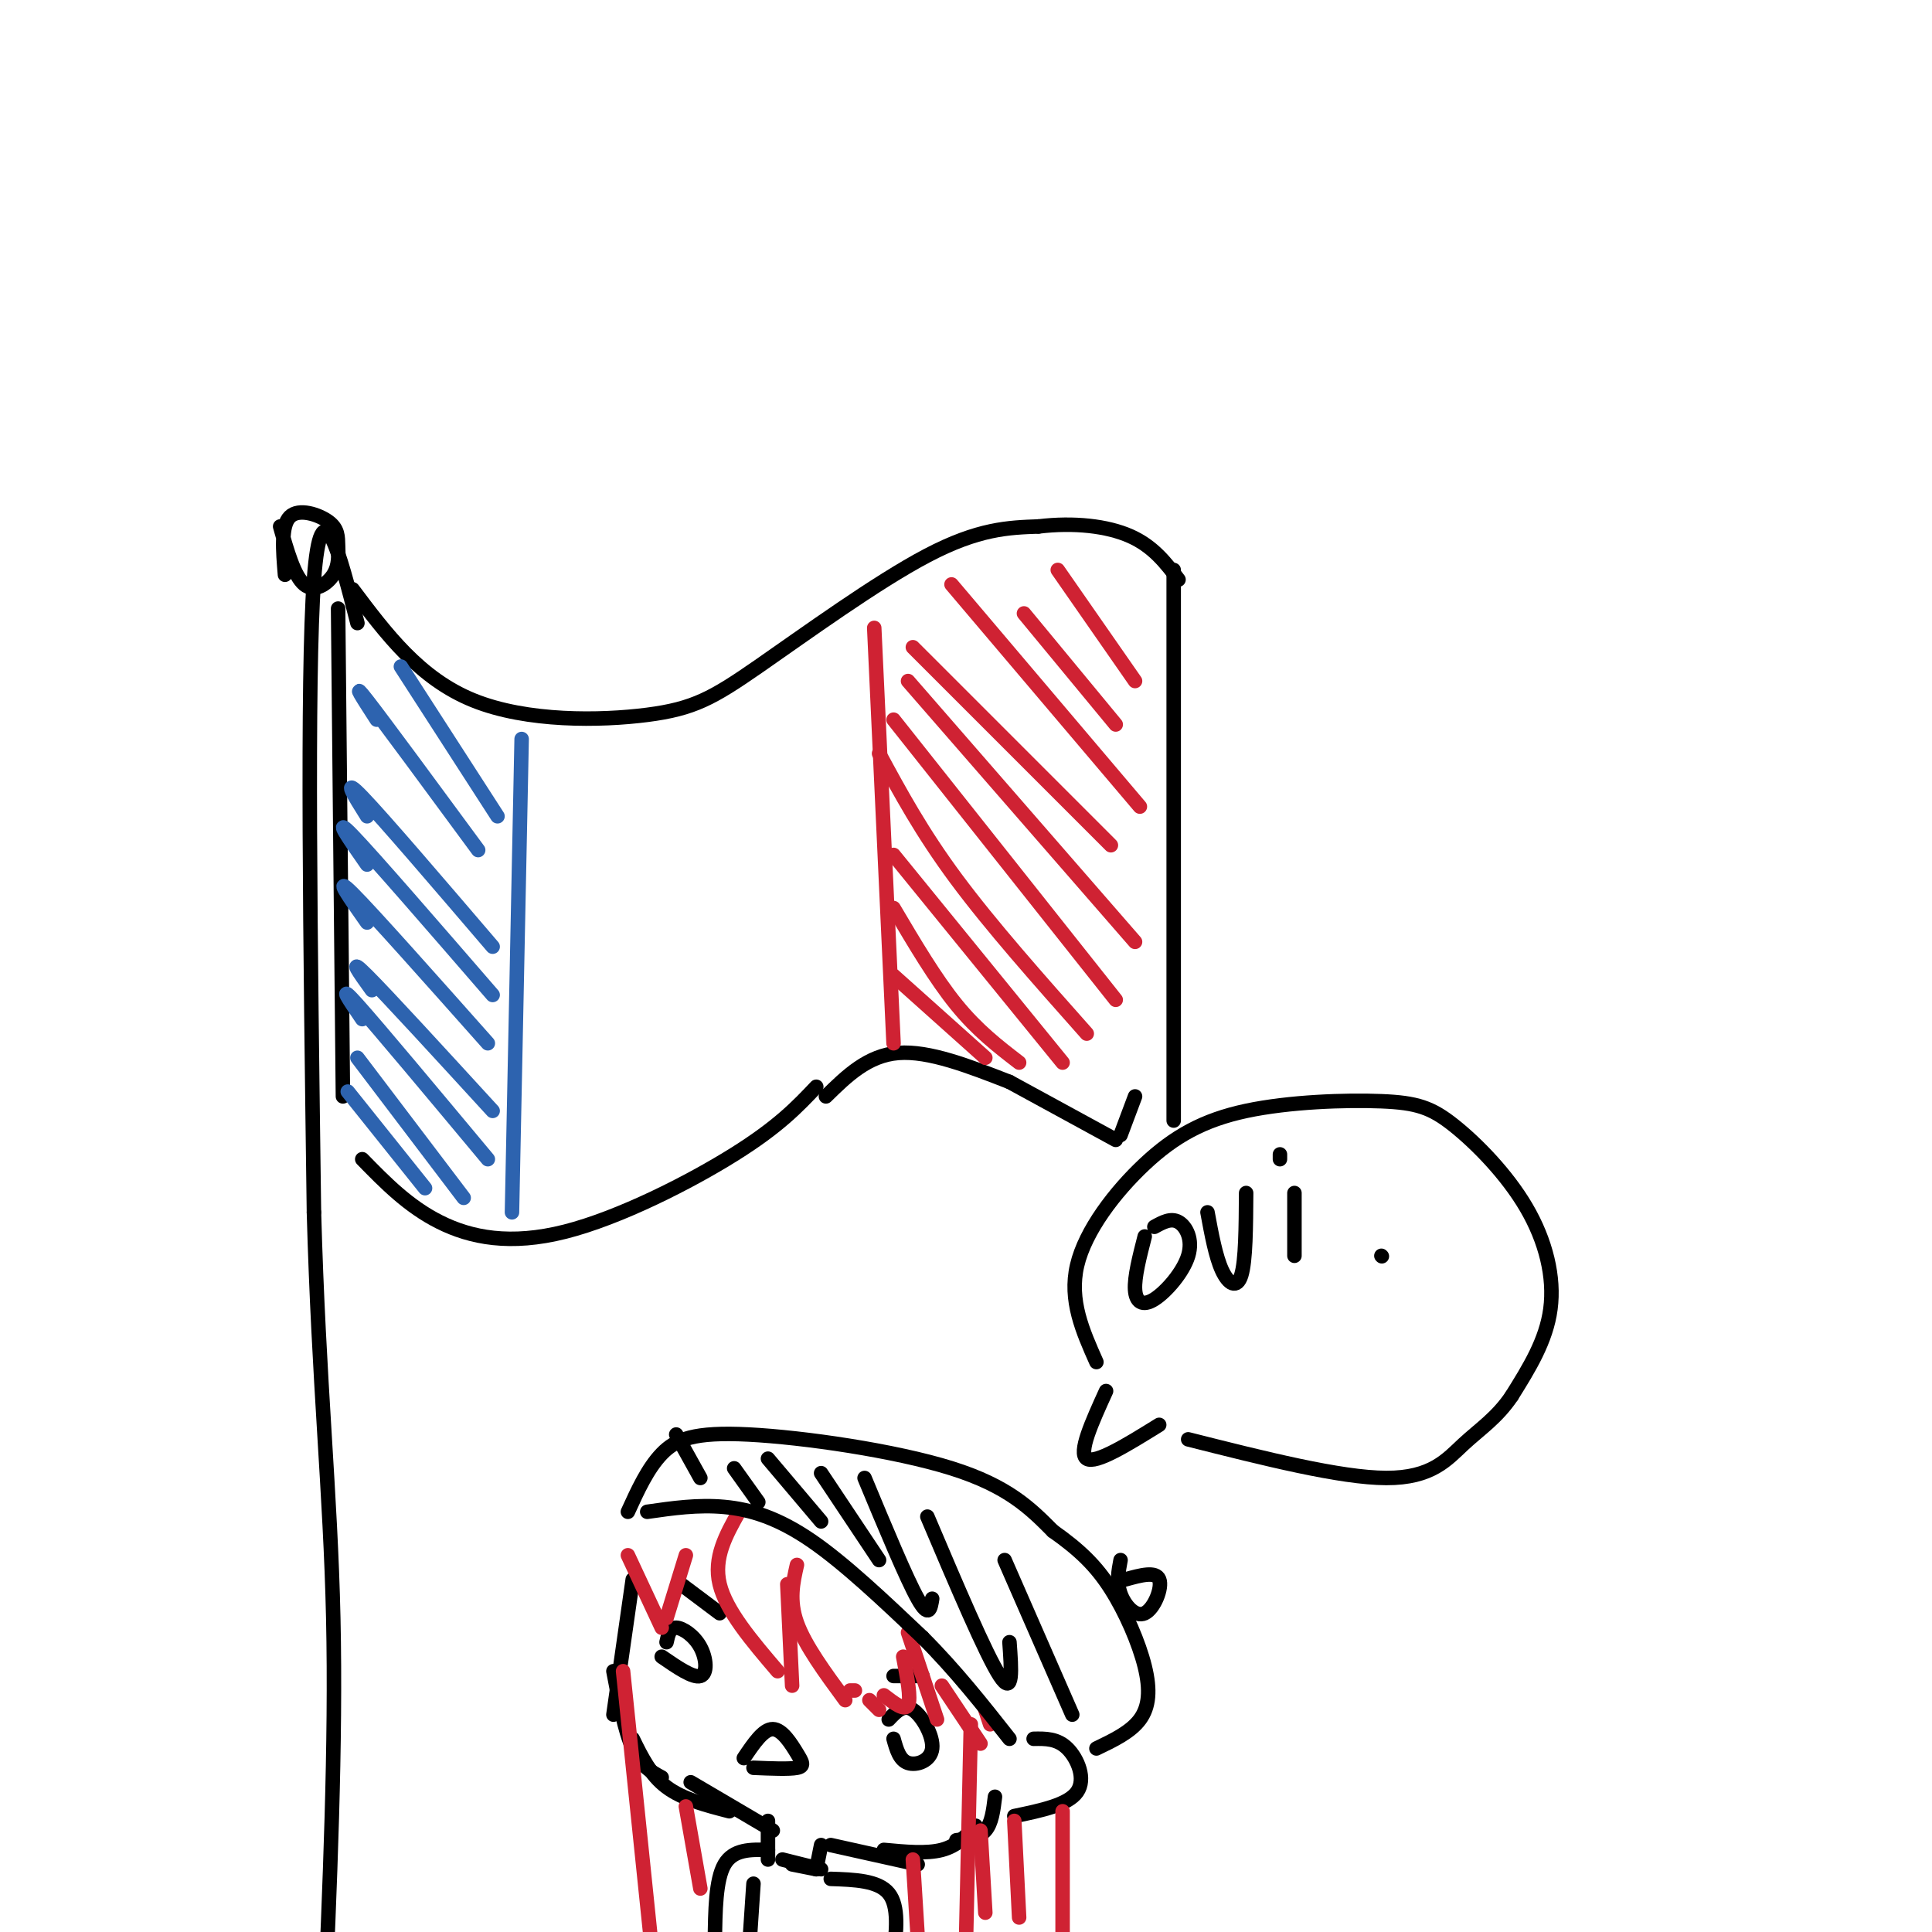 <svg viewBox='0 0 400 400' version='1.1' xmlns='http://www.w3.org/2000/svg' xmlns:xlink='http://www.w3.org/1999/xlink'><g fill='none' stroke='rgb(0,0,0)' stroke-width='3' stroke-linecap='round' stroke-linejoin='round'><path d='M70,126c0.000,0.000 1.000,101.000 1,101'/><path d='M73,122c6.944,9.252 13.888,18.504 25,23c11.112,4.496 26.391,4.236 36,3c9.609,-1.236 13.549,-3.448 23,-10c9.451,-6.552 24.415,-17.443 35,-23c10.585,-5.557 16.793,-5.778 23,-6'/><path d='M215,109c7.356,-0.889 14.244,-0.111 19,2c4.756,2.111 7.378,5.556 10,9'/><path d='M75,240c4.762,4.875 9.524,9.750 16,13c6.476,3.250 14.667,4.875 26,2c11.333,-2.875 25.810,-10.250 35,-16c9.190,-5.750 13.095,-9.875 17,-14'/><path d='M171,227c4.333,-4.250 8.667,-8.500 15,-9c6.333,-0.500 14.667,2.750 23,6'/><path d='M243,118c0.000,0.000 0.000,114.000 0,114'/></g>
<g fill='none' stroke='rgb(45,99,175)' stroke-width='3' stroke-linecap='round' stroke-linejoin='round'><path d='M108,153c0.000,0.000 -2.000,98.000 -2,98'/><path d='M72,226c0.000,0.000 16.000,20.000 16,20'/><path d='M74,219c0.000,0.000 22.000,29.000 22,29'/><path d='M75,211c-2.667,-3.917 -5.333,-7.833 -1,-3c4.333,4.833 15.667,18.417 27,32'/><path d='M77,205c-2.583,-3.583 -5.167,-7.167 -1,-3c4.167,4.167 15.083,16.083 26,28'/><path d='M76,191c-3.583,-5.083 -7.167,-10.167 -3,-6c4.167,4.167 16.083,17.583 28,31'/><path d='M76,179c-3.667,-5.250 -7.333,-10.500 -3,-6c4.333,4.500 16.667,18.750 29,33'/><path d='M76,169c-2.667,-4.250 -5.333,-8.500 -1,-4c4.333,4.500 15.667,17.750 27,31'/><path d='M78,149c-2.750,-4.250 -5.500,-8.500 -2,-4c3.500,4.500 13.250,17.750 23,31'/><path d='M83,138c0.000,0.000 20.000,31.000 20,31'/></g>
<g fill='none' stroke='rgb(207,34,51)' stroke-width='3' stroke-linecap='round' stroke-linejoin='round'><path d='M181,130c0.000,0.000 4.000,86.000 4,86'/><path d='M185,202c0.000,0.000 19.000,17.000 19,17'/><path d='M185,188c4.333,7.333 8.667,14.667 13,20c4.333,5.333 8.667,8.667 13,12'/><path d='M185,177c0.000,0.000 35.000,43.000 35,43'/><path d='M182,156c4.417,8.167 8.833,16.333 16,26c7.167,9.667 17.083,20.833 27,32'/><path d='M185,149c0.000,0.000 46.000,58.000 46,58'/><path d='M188,141c0.000,0.000 47.000,54.000 47,54'/><path d='M189,134c0.000,0.000 41.000,41.000 41,41'/><path d='M197,121c0.000,0.000 39.000,46.000 39,46'/><path d='M212,127c0.000,0.000 19.000,23.000 19,23'/><path d='M219,118c0.000,0.000 16.000,23.000 16,23'/></g>
<g fill='none' stroke='rgb(0,0,0)' stroke-width='3' stroke-linecap='round' stroke-linejoin='round'><path d='M58,109c1.464,5.150 2.927,10.299 5,12c2.073,1.701 4.754,-0.047 6,-2c1.246,-1.953 1.056,-4.111 1,-6c-0.056,-1.889 0.024,-3.509 -2,-5c-2.024,-1.491 -6.150,-2.855 -8,-1c-1.850,1.855 -1.425,6.927 -1,12'/><path d='M74,129c-3.750,-14.667 -7.500,-29.333 -9,-9c-1.500,20.333 -0.750,75.667 0,131'/><path d='M65,251c0.978,35.267 3.422,57.933 4,84c0.578,26.067 -0.711,55.533 -2,85'/><path d='M209,224c0.000,0.000 22.000,12.000 22,12'/><path d='M232,235c0.000,0.000 3.000,-8.000 3,-8'/><path d='M137,343c3.244,2.232 6.488,4.464 8,4c1.512,-0.464 1.292,-3.625 0,-6c-1.292,-2.375 -3.655,-3.964 -5,-4c-1.345,-0.036 -1.673,1.482 -2,3'/><path d='M185,360c0.613,2.202 1.226,4.405 3,5c1.774,0.595 4.708,-0.417 5,-3c0.292,-2.583 -2.060,-6.738 -4,-8c-1.940,-1.262 -3.470,0.369 -5,2'/><path d='M154,364c2.024,-3.012 4.048,-6.024 6,-6c1.952,0.024 3.833,3.083 5,5c1.167,1.917 1.619,2.690 0,3c-1.619,0.310 -5.310,0.155 -9,0'/><path d='M131,327c0.000,0.000 -4.000,28.000 -4,28'/><path d='M127,346c1.167,6.167 2.333,12.333 4,16c1.667,3.667 3.833,4.833 6,6'/><path d='M131,360c1.833,3.750 3.667,7.500 7,10c3.333,2.500 8.167,3.750 13,5'/><path d='M143,369c0.000,0.000 17.000,10.000 17,10'/><path d='M159,377c0.000,0.000 0.000,8.000 0,8'/><path d='M170,382c0.000,0.000 -1.000,5.000 -1,5'/><path d='M172,382c0.000,0.000 18.000,4.000 18,4'/><path d='M183,383c4.417,0.417 8.833,0.833 12,0c3.167,-0.833 5.083,-2.917 7,-5'/><path d='M198,381c2.333,-0.250 4.667,-0.500 6,-2c1.333,-1.500 1.667,-4.250 2,-7'/><path d='M214,360c2.444,-0.044 4.889,-0.089 7,2c2.111,2.089 3.889,6.311 2,9c-1.889,2.689 -7.444,3.844 -13,5'/><path d='M141,328c0.000,0.000 8.000,6.000 8,6'/><path d='M185,347c0.000,0.000 6.000,0.000 6,0'/></g>
<g fill='none' stroke='rgb(207,34,51)' stroke-width='3' stroke-linecap='round' stroke-linejoin='round'><path d='M153,313c-2.667,4.750 -5.333,9.500 -4,15c1.333,5.500 6.667,11.750 12,18'/><path d='M164,349c0.000,0.000 -1.000,-21.000 -1,-21'/><path d='M165,324c-0.833,3.667 -1.667,7.333 0,12c1.667,4.667 5.833,10.333 10,16'/><path d='M176,350c0.000,0.000 1.000,0.000 1,0'/><path d='M180,352c0.000,0.000 2.000,2.000 2,2'/><path d='M183,351c2.167,1.667 4.333,3.333 5,2c0.667,-1.333 -0.167,-5.667 -1,-10'/><path d='M188,338c0.000,0.000 6.000,18.000 6,18'/><path d='M195,349c0.000,0.000 8.000,12.000 8,12'/><path d='M204,354c0.000,0.000 1.000,3.000 1,3'/><path d='M142,322c0.000,0.000 -4.000,13.000 -4,13'/><path d='M137,337c0.000,0.000 -7.000,-15.000 -7,-15'/></g>
<g fill='none' stroke='rgb(0,0,0)' stroke-width='3' stroke-linecap='round' stroke-linejoin='round'><path d='M134,313c5.267,-0.756 10.533,-1.511 16,-1c5.467,0.511 11.133,2.289 18,7c6.867,4.711 14.933,12.356 23,20'/><path d='M191,339c6.833,6.833 12.417,13.917 18,21'/><path d='M130,313c2.048,-4.488 4.095,-8.976 7,-12c2.905,-3.024 6.667,-4.583 18,-4c11.333,0.583 30.238,3.310 42,7c11.762,3.690 16.381,8.345 21,13'/><path d='M218,317c5.555,3.915 8.943,7.204 12,12c3.057,4.796 5.785,11.099 7,16c1.215,4.901 0.919,8.400 -1,11c-1.919,2.600 -5.459,4.300 -9,6'/><path d='M232,323c-0.435,2.298 -0.869,4.595 0,7c0.869,2.405 3.042,4.917 5,4c1.958,-0.917 3.702,-5.262 3,-7c-0.702,-1.738 -3.851,-0.869 -7,0'/><path d='M140,297c0.000,0.000 5.000,9.000 5,9'/><path d='M152,304c0.000,0.000 5.000,7.000 5,7'/><path d='M159,302c0.000,0.000 11.000,13.000 11,13'/><path d='M170,305c0.000,0.000 12.000,18.000 12,18'/><path d='M179,306c4.333,10.417 8.667,20.833 11,25c2.333,4.167 2.667,2.083 3,0'/><path d='M192,314c6.083,14.333 12.167,28.667 15,33c2.833,4.333 2.417,-1.333 2,-7'/><path d='M208,323c0.000,0.000 14.000,32.000 14,32'/><path d='M162,385c0.000,0.000 8.000,2.000 8,2'/><path d='M164,386c0.000,0.000 5.000,1.000 5,1'/></g>
<g fill='none' stroke='rgb(207,34,51)' stroke-width='3' stroke-linecap='round' stroke-linejoin='round'><path d='M220,375c0.000,0.000 0.000,26.000 0,26'/><path d='M210,377c0.000,0.000 1.000,20.000 1,20'/><path d='M203,379c0.000,0.000 1.000,17.000 1,17'/><path d='M201,357c0.000,0.000 -1.000,45.000 -1,45'/><path d='M189,385c0.000,0.000 1.000,16.000 1,16'/><path d='M129,346c0.000,0.000 6.000,58.000 6,58'/><path d='M142,374c0.000,0.000 3.000,17.000 3,17'/></g>
<g fill='none' stroke='rgb(0,0,0)' stroke-width='3' stroke-linecap='round' stroke-linejoin='round'><path d='M172,389c4.917,0.167 9.833,0.333 12,3c2.167,2.667 1.583,7.833 1,13'/><path d='M159,383c-3.583,-0.083 -7.167,-0.167 -9,3c-1.833,3.167 -1.917,9.583 -2,16'/><path d='M156,390c0.000,0.000 -1.000,15.000 -1,15'/><path d='M229,288c-2.917,6.417 -5.833,12.833 -4,14c1.833,1.167 8.417,-2.917 15,-7'/><path d='M227,282c-2.842,-6.389 -5.683,-12.777 -4,-20c1.683,-7.223 7.891,-15.279 14,-21c6.109,-5.721 12.120,-9.105 21,-11c8.880,-1.895 20.631,-2.301 28,-2c7.369,0.301 10.357,1.307 15,5c4.643,3.693 10.942,10.071 15,17c4.058,6.929 5.874,14.408 5,21c-0.874,6.592 -4.437,12.296 -8,18'/><path d='M313,289c-3.036,4.536 -6.625,6.875 -10,10c-3.375,3.125 -6.536,7.036 -16,7c-9.464,-0.036 -25.232,-4.018 -41,-8'/><path d='M237,256c-1.078,4.207 -2.156,8.415 -2,11c0.156,2.585 1.547,3.549 4,2c2.453,-1.549 5.968,-5.609 7,-9c1.032,-3.391 -0.419,-6.112 -2,-7c-1.581,-0.888 -3.290,0.056 -5,1'/><path d='M250,251c0.844,4.578 1.689,9.156 3,12c1.311,2.844 3.089,3.956 4,1c0.911,-2.956 0.956,-9.978 1,-17'/><path d='M268,247c0.000,0.000 0.000,13.000 0,13'/><path d='M265,240c0.000,0.000 0.000,-1.000 0,-1'/><path d='M286,260c0.000,0.000 0.100,0.100 0.1,0.1'/></g>
</svg>